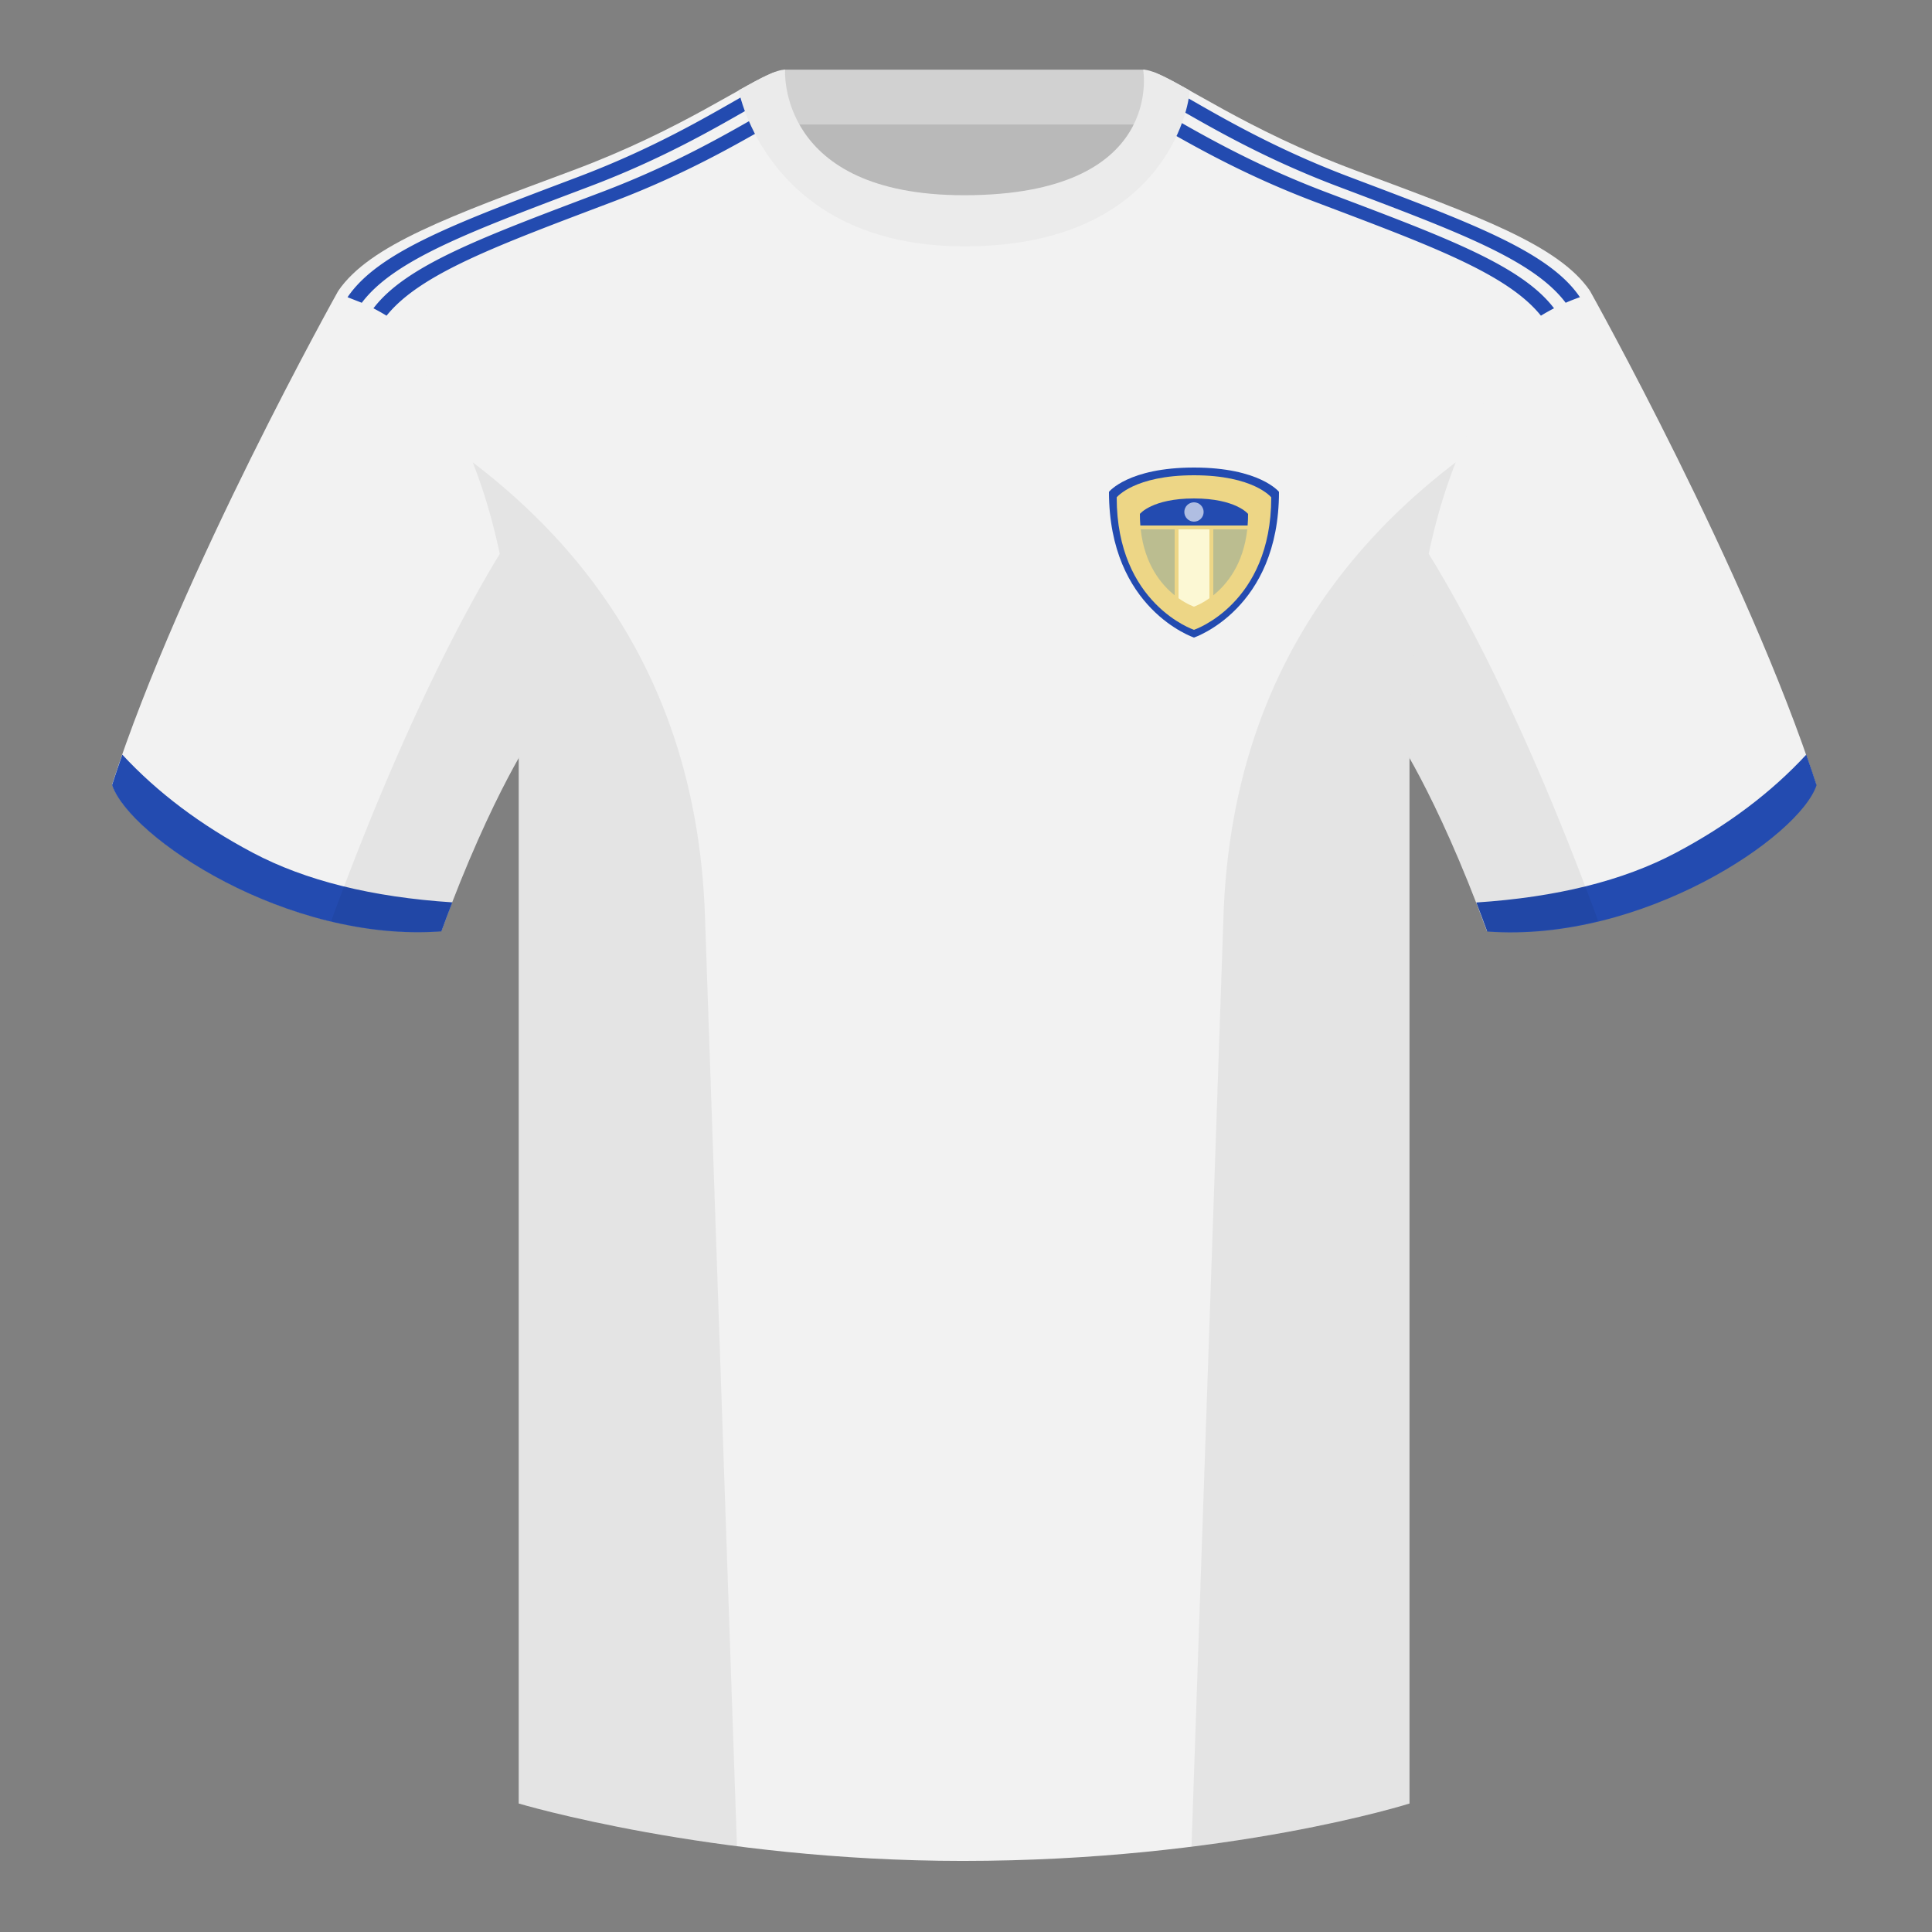 <?xml version="1.0" encoding="UTF-8"?><svg width="500" height="500" viewBox="0 0 500 500" fill="none" xmlns="http://www.w3.org/2000/svg"><rect x="0" y="0" width="500" height="500" fill="#808080" stroke="none"/><path fill-rule="evenodd" clip-rule="evenodd" d="M203.003 109.223h93.643V21.928h-93.643v87.295z" fill="#B9B9B9"/><path fill-rule="evenodd" clip-rule="evenodd" d="M202.863 32.228h93.459V18.028h-93.459v14.2z" fill="#D1D1D1"/><path fill-rule="evenodd" clip-rule="evenodd" d="M87.547 75.26S46.785 148.06 29 203.031c4.445 13.375 45.207 40.86 85.232 37.885 13.339-36.4 24.459-52 24.459-52s2.963-95.086-51.144-113.656zm323.926 0S452.235 148.06 470.02 203.031c-4.445 13.375-45.208 40.86-85.232 37.885-13.34-36.4-24.459-52-24.459-52s-2.964-95.086 51.144-113.656z" fill="#F2F2F2"/><path fill-rule="evenodd" clip-rule="evenodd" d="M467.462 195.3c.936 2.666 1.827 5.303 2.667 7.899-4.445 13.375-45.208 40.86-85.232 37.885-.958-2.613-1.904-5.119-2.835-7.519 20.795-1.358 37.993-5.637 51.594-12.838 13.428-7.108 24.697-15.584 33.806-25.427zm-435.807 0c9.103 9.827 20.361 18.291 33.772 25.391 13.611 7.206 30.824 11.486 51.639 12.84-.931 2.4-1.877 4.905-2.834 7.517-40.024 2.975-80.787-24.51-85.232-37.885.836-2.585 1.723-5.209 2.655-7.863z" fill="#234BB0"/><path fill-rule="evenodd" clip-rule="evenodd" d="M249.513 57.706c-50.081 0-47.798-39.469-48.742-39.14-7.516 2.619-24.133 14.937-52.439 25.495-31.873 11.885-52.626 19.315-60.782 31.2 11.115 8.915 46.694 28.97 46.694 120.345v271.141s49.658 14.856 114.885 14.856c68.929 0 115.649-14.856 115.649-14.856V195.606c0-91.375 35.579-111.43 46.699-120.345-8.157-11.885-28.91-19.315-60.783-31.2-28.359-10.577-44.981-22.919-52.478-25.509-.927-.32 4.178 39.154-48.703 39.154z" fill="#F2F2F2"/><path fill-rule="evenodd" clip-rule="evenodd" d="M100.037 81.703a52.142 52.142 0 00-3.391-1.911c8.539-11.24 28.659-18.57 59.041-30.076 19.302-7.312 33.083-15.468 42.191-20.662l-.009-.05c1.212-.692 2.343-1.332 3.394-1.91l1.73 3.215c-9.03 5.064-23.459 13.973-44.362 21.892-29.863 11.31-49.812 18.585-58.594 29.504zm-10.092-4.786c8.031-11.886 28.465-19.316 59.848-31.201 19.301-7.312 33.083-15.468 42.191-20.662-.007-.033-.01-.05-.01-.05l.024-.014 1.738 3.228c-9.103 5.208-22.521 12.981-40.999 19.981-30.458 11.535-50.603 18.873-59.106 30.161l-3.686-1.444zm312.236 2.872A52.115 52.115 0 00398.79 81.7c-8.781-10.921-28.73-18.197-58.596-29.507-20.204-7.654-34.36-16.233-43.438-21.371l1.584-3.304c.826.461 1.698.955 2.617 1.479 0 0-.004.017-.01.05 9.108 5.194 22.889 13.35 42.191 20.662 30.384 11.507 50.505 18.838 59.043 30.079zm6.7-2.876c-1.26.439-2.488.921-3.686 1.444-8.501-11.289-28.646-18.628-59.107-30.164-18.275-6.923-31.602-14.603-40.698-19.809l1.413-3.414.048.028s-.003.017-.01.05c9.108 5.194 22.89 13.35 42.191 20.662 31.383 11.885 51.817 19.315 59.848 31.2v.001s0 .001.001.002z" fill="#234BB0"/><path fill-rule="evenodd" clip-rule="evenodd" d="M413.584 238.323c-9.288 2.238-19.065 3.316-28.798 2.592-8.198-22.369-15.557-36.883-20.013-44.748v270.577s-21.102 6.71-55.866 11.111l-.544-.06c1.881-54.795 5.722-166.47 8.276-240.705 2.056-59.755 31.085-95.29 60.099-117.44-2.675 6.781-5.071 14.606-6.999 23.667 7.354 11.852 24.436 42.069 43.831 94.964.005.014.01.028.014.042zM190.716 477.795c-34.248-4.401-56.476-11.051-56.476-11.051V196.172c-4.456 7.867-11.814 22.379-20.01 44.743-9.633.716-19.308-.332-28.51-2.524a1.056 1.056 0 01.02-.096c19.377-52.848 36.305-83.066 43.609-94.944-1.928-9.075-4.327-16.912-7.006-23.701 29.014 22.15 58.044 57.685 60.099 117.44 2.554 74.235 6.396 185.91 8.276 240.705h-.002z" fill="#000" fill-opacity=".06"/><path fill-rule="evenodd" clip-rule="evenodd" d="M249.577 63.755c51.478 0 58.278-35.895 58.278-40.38-5.772-3.24-9.728-5.345-12.008-5.345 0 0 5.882 32.495-46.335 32.495-48.52 0-46.335-32.495-46.335-32.495-2.28 0-6.236 2.105-12.003 5.345 0 0 7.368 40.38 58.403 40.38z" fill="#EBEBEB"/><path d="M287 127.286C287 157.667 309 165 309 165s22-7.333 22-37.714c0 0-5-6.286-22-6.286s-22 6.286-22 6.286z" fill="#234BB0"/><path d="M289 128.714C289 156.333 309 163 309 163s20-6.667 20-34.286c0 0-4.545-5.714-20-5.714s-20 5.714-20 5.714z" fill="#EDD686"/><path d="M295.118 136c-.077-.958-.118-1.958-.118-3 0 0 3.182-4 14-4s14 4 14 4c0 1.042-.041 2.042-.118 3h-27.764z" fill="#234BB0"/><path d="M304 137h-8.787c.991 9.029 5.259 14.238 8.787 17.062V137zm10 17.063c3.528-2.824 7.797-8.034 8.788-17.063H314v17.063z" fill="#BBBD90"/><path d="M305 154.817V137h8v17.817c-2.256 1.602-4 2.183-4 2.183s-1.743-.581-4-2.183z" fill="#FCF8D4"/><circle cx="309" cy="132.5" r="2.5" fill="#B0BEE2"/></svg>